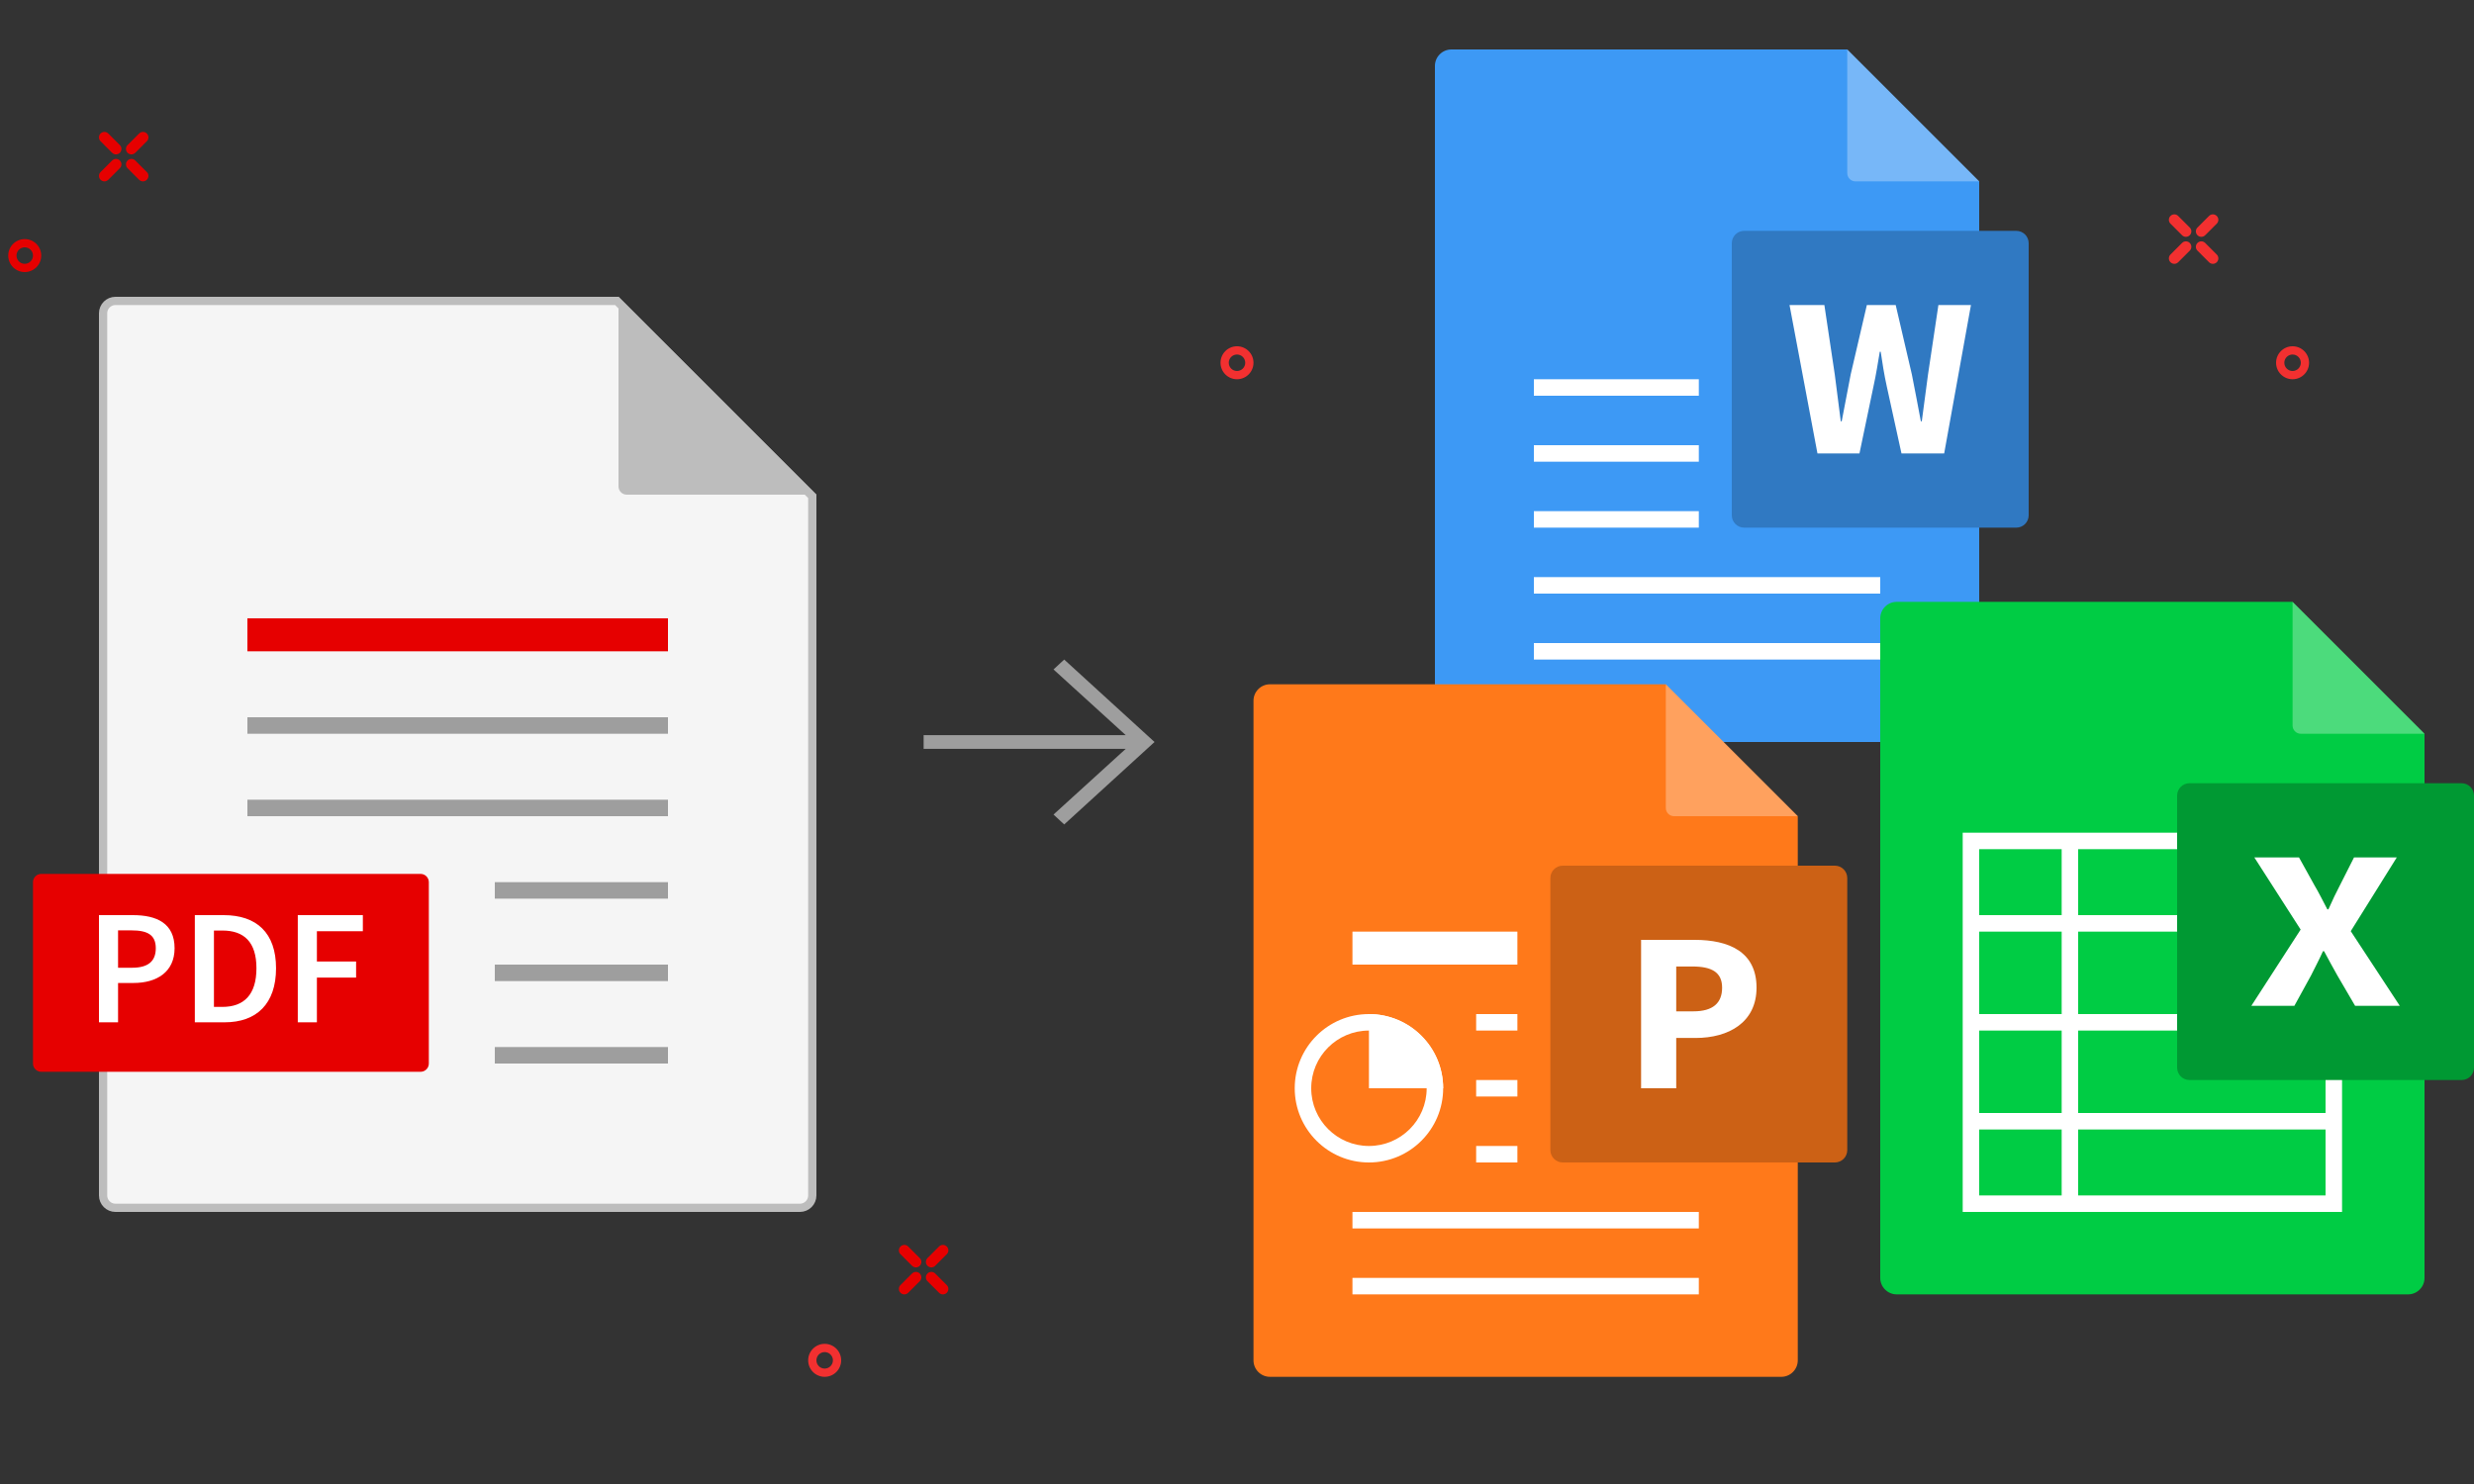 <svg xmlns="http://www.w3.org/2000/svg" width="300" height="180" viewBox="0 0 300 180">
  <rect x="0" y="0" width="300" height="180" fill="#333333" stroke="none"/>
  <path fill="#F5F5F5" stroke="#BDBDBD" d="M98.5,60.207 L74.793,36.5 L14,36.5 C13.172,36.5 12.5,37.172 12.5,38 L12.5,145 C12.5,145.829 13.172,146.5 14,146.5 L97,146.5 C97.829,146.5 98.5,145.829 98.5,145 L98.5,60.207 Z"/>
  <path fill="#BDBDBD" d="M75,36 L99,60 L76,60 C75.448,60 75,59.552 75,59 L75,36 Z"/>
  <rect width="51" height="2" x="30" y="87" fill="#9E9E9E"/>
  <rect width="51" height="4" x="30" y="75" fill="#E60000"/>
  <rect width="51" height="2" x="30" y="97" fill="#9E9E9E"/>
  <rect width="21" height="2" x="60" y="107" fill="#9E9E9E"/>
  <rect width="21" height="2" x="60" y="117" fill="#9E9E9E"/>
  <rect width="21" height="2" x="60" y="127" fill="#9E9E9E"/>
  <path fill="#E60000" d="M5,106 L51,106 C51.552,106 52,106.448 52,107 L52,129 C52,129.552 51.552,130 51,130 L5,130 C4.448,130 4,129.552 4,129 L4,107 C4,106.448 4.448,106 5,106 Z"/>
  <path fill="#FFFFFF" fill-rule="nonzero" d="M12,124 L12,111 L16.115,111 C19.011,111 21.169,111.994 21.169,115.015 C21.169,117.898 19.011,119.229 16.195,119.229 L14.317,119.229 L14.317,124 L12,124 Z M14.317,117.381 L16.015,117.381 C17.953,117.381 18.891,116.606 18.891,115.015 C18.891,113.385 17.873,112.849 15.935,112.849 L14.317,112.849 L14.317,117.381 Z M23.625,124 L23.625,111 L27.121,111 C31.116,111 33.473,113.147 33.473,117.44 C33.473,121.754 31.116,124 27.241,124 L23.625,124 Z M25.943,122.131 L26.961,122.131 C29.598,122.131 31.096,120.641 31.096,117.44 C31.096,114.26 29.598,112.869 26.961,112.869 L25.943,112.869 L25.943,122.131 Z M36.11,124 L36.11,111 L44,111 L44,112.948 L38.427,112.948 L38.427,116.625 L43.181,116.625 L43.181,118.573 L38.427,118.573 L38.427,124 L36.11,124 Z"/>
  <path fill="#3D99F5" d="M176,6 L224,6 L240,22 L240,88 C240,89.105 239.105,90 238,90 L176,90 C174.895,90 174,89.105 174,88 L174,8 C174,6.895 174.895,6 176,6 Z"/>
  <path fill="#FF791A" d="M154,83 L202,83 L218,99 L218,165 C218,166.105 217.105,167 216,167 L154,167 C152.895,167 152,166.105 152,165 L152,85 C152,83.895 152.895,83 154,83 Z"/>
  <path fill="#FFFFFF" d="M202,83 L218,99 L203,99 C202.448,99 202,98.552 202,98 L202,83 Z" opacity=".3"/>
  <path fill="#3079C2" d="M211.5,28 L244.5,28 C245.328,28 246,28.672 246,29.5 L246,62.5 C246,63.328 245.328,64 244.5,64 L211.5,64 C210.672,64 210,63.328 210,62.5 L210,29.5 C210,28.672 210.672,28 211.5,28 Z"/>
  <path fill="#FFFFFF" fill-rule="nonzero" d="M220.387,55 L217,37 L221.226,37 L222.486,45.42 C222.71,47.298 222.99,49.202 223.214,51.107 L223.326,51.107 C223.69,49.202 224.053,47.298 224.417,45.42 L226.377,37 L229.875,37 L231.835,45.42 C232.198,47.242 232.562,49.175 232.926,51.107 L233.038,51.107 C233.29,49.175 233.542,47.27 233.794,45.42 L235.053,37 L239,37 L235.753,55 L230.575,55 L228.784,46.828 C228.476,45.448 228.252,43.985 228.056,42.66 L227.944,42.66 C227.72,43.985 227.496,45.448 227.188,46.828 L225.481,55 L220.387,55 Z"/>
  <path fill="#FFFFFF" d="M224,6 L240,22 L225,22 C224.448,22 224,21.552 224,21 L224,6 Z" opacity=".3"/>
  <path fill="#F23030" fill-rule="nonzero" d="M278,45 C278.552,45 279,44.552 279,44 C279,43.448 278.552,43 278,43 C277.448,43 277,43.448 277,44 C277,44.552 277.448,45 278,45 Z M278,46 C276.895,46 276,45.105 276,44 C276,42.895 276.895,42 278,42 C279.105,42 280,42.895 280,44 C280,45.105 279.105,46 278,46 Z"/>
  <path fill="#F23030" fill-rule="nonzero" d="M268.806,26.194 C269.065,26.452 269.065,26.871 268.806,27.129 L267.403,28.532 C267.145,28.791 266.726,28.791 266.468,28.532 C266.209,28.274 266.209,27.855 266.468,27.597 L267.871,26.194 C268.129,25.935 268.548,25.935 268.806,26.194 L268.806,26.194 Z M265.532,29.468 C265.791,29.726 265.791,30.145 265.532,30.403 L264.129,31.806 C263.871,32.065 263.452,32.065 263.194,31.806 C262.935,31.548 262.935,31.129 263.194,30.871 L264.597,29.468 C264.855,29.209 265.274,29.209 265.532,29.468 Z M268.806,31.806 C268.548,32.065 268.129,32.065 267.871,31.806 L266.468,30.403 C266.209,30.145 266.209,29.726 266.468,29.468 C266.726,29.209 267.145,29.209 267.403,29.468 L268.806,30.871 C269.065,31.129 269.065,31.548 268.806,31.806 Z M265.532,28.532 C265.274,28.791 264.855,28.791 264.597,28.532 L263.194,27.129 C262.935,26.871 262.935,26.452 263.194,26.194 C263.452,25.935 263.871,25.935 264.129,26.194 L265.532,27.597 C265.791,27.855 265.791,28.274 265.532,28.532 Z"/>
  <rect width="20" height="2" x="186" y="46" fill="#FFFFFF"/>
  <rect width="20" height="2" x="186" y="54" fill="#FFFFFF"/>
  <rect width="20" height="2" x="186" y="62" fill="#FFFFFF"/>
  <rect width="42" height="2" x="186" y="70" fill="#FFFFFF"/>
  <rect width="42" height="2" x="186" y="78" fill="#FFFFFF"/>
  <path fill="#00CC44" d="M230,73 L278,73 L294,89 L294,155 C294,156.105 293.105,157 292,157 L230,157 C228.895,157 228,156.105 228,155 L228,75 C228,73.895 228.895,73 230,73 Z"/>
  <path fill="#FFFFFF" d="M278,73 L294,89 L279,89 C278.448,89 278,88.552 278,88 L278,73 Z" opacity=".3"/>
  <path fill="#FFFFFF" fill-rule="nonzero" d="M250,125 L240,125 L240,135 L250,135 L250,125 Z M252,125 L252,135 L282,135 L282,125 L252,125 Z M250,145 L250,137 L240,137 L240,145 L250,145 Z M252,145 L282,145 L282,137 L252,137 L252,145 Z M250,113 L240,113 L240,123 L250,123 L250,113 Z M252,113 L252,123 L282,123 L282,113 L252,113 Z M250,103 L240,103 L240,111 L250,111 L250,103 Z M252,103 L252,111 L282,111 L282,103 L252,103 Z M238,101 L284,101 L284,147 L238,147 L238,101 Z"/>
  <path fill="#009933" d="M265.5,95 L298.5,95 C299.328,95 300,95.672 300,96.5 L300,129.5 C300,130.328 299.328,131 298.5,131 L265.5,131 C264.672,131 264,130.328 264,129.5 L264,96.5 C264,95.672 264.672,95 265.5,95 Z"/>
  <path fill="#FFFFFF" fill-rule="nonzero" d="M273,122 L278.978,112.752 L273.363,104 L278.78,104 L280.662,107.396 C281.158,108.224 281.62,109.163 282.215,110.294 L282.347,110.294 C282.842,109.163 283.305,108.224 283.734,107.396 L285.451,104 L290.637,104 L285.055,112.945 L291,122 L285.583,122 L283.437,118.328 C282.908,117.39 282.413,116.479 281.818,115.374 L281.686,115.374 C281.191,116.479 280.695,117.39 280.233,118.328 L278.218,122 L273,122 Z"/>
  <path fill="#CC6115" d="M189.5,105 L222.5,105 C223.328,105 224,105.672 224,106.5 L224,139.5 C224,140.328 223.328,141 222.5,141 L189.5,141 C188.672,141 188,140.328 188,139.5 L188,106.5 C188,105.672 188.672,105 189.5,105 Z"/>
  <path fill="#FFFFFF" fill-rule="nonzero" d="M199,132 L199,114 L205.493,114 C209.638,114 213,115.436 213,119.798 C213,124.021 209.609,125.899 205.609,125.899 L203.261,125.899 L203.261,132 L199,132 Z M203.261,122.669 L205.348,122.669 C207.696,122.669 208.826,121.675 208.826,119.798 C208.826,117.92 207.551,117.23 205.232,117.23 L203.261,117.23 L203.261,122.669 Z"/>
  <rect width="20" height="4" x="164" y="113" fill="#FFFFFF"/>
  <rect width="5" height="2" x="179" y="123" fill="#FFFFFF"/>
  <rect width="5" height="2" x="179" y="131" fill="#FFFFFF"/>
  <path fill="#FFFFFF" fill-rule="nonzero" d="M166,139 C169.866,139 173,135.866 173,132 C173,128.134 169.866,125 166,125 C162.134,125 159,128.134 159,132 C159,135.866 162.134,139 166,139 Z M166,141 C161.029,141 157,136.971 157,132 C157,127.029 161.029,123 166,123 C170.971,123 175,127.029 175,132 C175,136.971 170.971,141 166,141 Z"/>
  <path fill="#FFFFFF" d="M166,123 L166,123 C170.971,123 175,127.029 175,132 L175,132 L166,132 L166,123 Z"/>
  <rect width="5" height="2" x="179" y="139" fill="#FFFFFF"/>
  <rect width="42" height="2" x="164" y="147" fill="#FFFFFF"/>
  <rect width="42" height="2" x="164" y="155" fill="#FFFFFF"/>
  <path fill="#E60000" fill-rule="nonzero" d="M3,32 C3.552,32 4,31.552 4,31 C4,30.448 3.552,30 3,30 C2.448,30 2,30.448 2,31 C2,31.552 2.448,32 3,32 Z M3,33 C1.895,33 1,32.105 1,31 C1,29.895 1.895,29 3,29 C4.105,29 5,29.895 5,31 C5,32.105 4.105,33 3,33 Z"/>
  <path fill="#E60000" fill-rule="nonzero" d="M17.806 16.194C18.065 16.452 18.065 16.871 17.806 17.129L16.403 18.532C16.145 18.791 15.726 18.791 15.468 18.532 15.209 18.274 15.209 17.855 15.468 17.597L16.871 16.194C17.129 15.935 17.548 15.935 17.806 16.194L17.806 16.194zM14.532 19.468C14.791 19.726 14.791 20.145 14.532 20.403L13.129 21.806C12.871 22.065 12.452 22.065 12.194 21.806 11.935 21.548 11.935 21.129 12.194 20.871L13.597 19.468C13.855 19.209 14.274 19.209 14.532 19.468zM17.806 21.806C17.548 22.065 17.129 22.065 16.871 21.806L15.468 20.403C15.209 20.145 15.209 19.726 15.468 19.468 15.726 19.209 16.145 19.209 16.403 19.468L17.806 20.871C18.065 21.129 18.065 21.548 17.806 21.806zM14.532 18.532C14.274 18.791 13.855 18.791 13.597 18.532L12.194 17.129C11.935 16.871 11.935 16.452 12.194 16.194 12.452 15.935 12.871 15.935 13.129 16.194L14.532 17.597C14.791 17.855 14.791 18.274 14.532 18.532zM114.806 151.194C115.065 151.452 115.065 151.871 114.806 152.129L113.403 153.532C113.145 153.791 112.726 153.791 112.468 153.532 112.209 153.274 112.209 152.855 112.468 152.597L113.871 151.194C114.129 150.935 114.548 150.935 114.806 151.194L114.806 151.194zM111.532 154.468C111.791 154.726 111.791 155.145 111.532 155.403L110.129 156.806C109.871 157.065 109.452 157.065 109.194 156.806 108.935 156.548 108.935 156.129 109.194 155.871L110.597 154.468C110.855 154.209 111.274 154.209 111.532 154.468zM114.806 156.806C114.548 157.065 114.129 157.065 113.871 156.806L112.468 155.403C112.209 155.145 112.209 154.726 112.468 154.468 112.726 154.209 113.145 154.209 113.403 154.468L114.806 155.871C115.065 156.129 115.065 156.548 114.806 156.806zM111.532 153.532C111.274 153.791 110.855 153.791 110.597 153.532L109.194 152.129C108.935 151.871 108.935 151.452 109.194 151.194 109.452 150.935 109.871 150.935 110.129 151.194L111.532 152.597C111.791 152.855 111.791 153.274 111.532 153.532z"/>
  <path fill="#F23030" fill-rule="nonzero" d="M100,166 C100.552,166 101,165.552 101,165 C101,164.448 100.552,164 100,164 C99.448,164 99,164.448 99,165 C99,165.552 99.448,166 100,166 Z M100,167 C98.895,167 98,166.105 98,165 C98,163.895 98.895,163 100,163 C101.105,163 102,163.895 102,165 C102,166.105 101.105,167 100,167 Z"/>
  <polygon fill="#9E9E9E" fill-rule="nonzero" points="136.507 89.167 127.75 81.2 129.046 80 140 90 129.046 100 127.75 98.8 136.507 90.833 112 90.833 112 89.167"/>
  <path fill="#F23030" fill-rule="nonzero" d="M150,45 C150.552,45 151,44.552 151,44 C151,43.448 150.552,43 150,43 C149.448,43 149,43.448 149,44 C149,44.552 149.448,45 150,45 Z M150,46 C148.895,46 148,45.105 148,44 C148,42.895 148.895,42 150,42 C151.105,42 152,42.895 152,44 C152,45.105 151.105,46 150,46 Z"/>
</svg>
